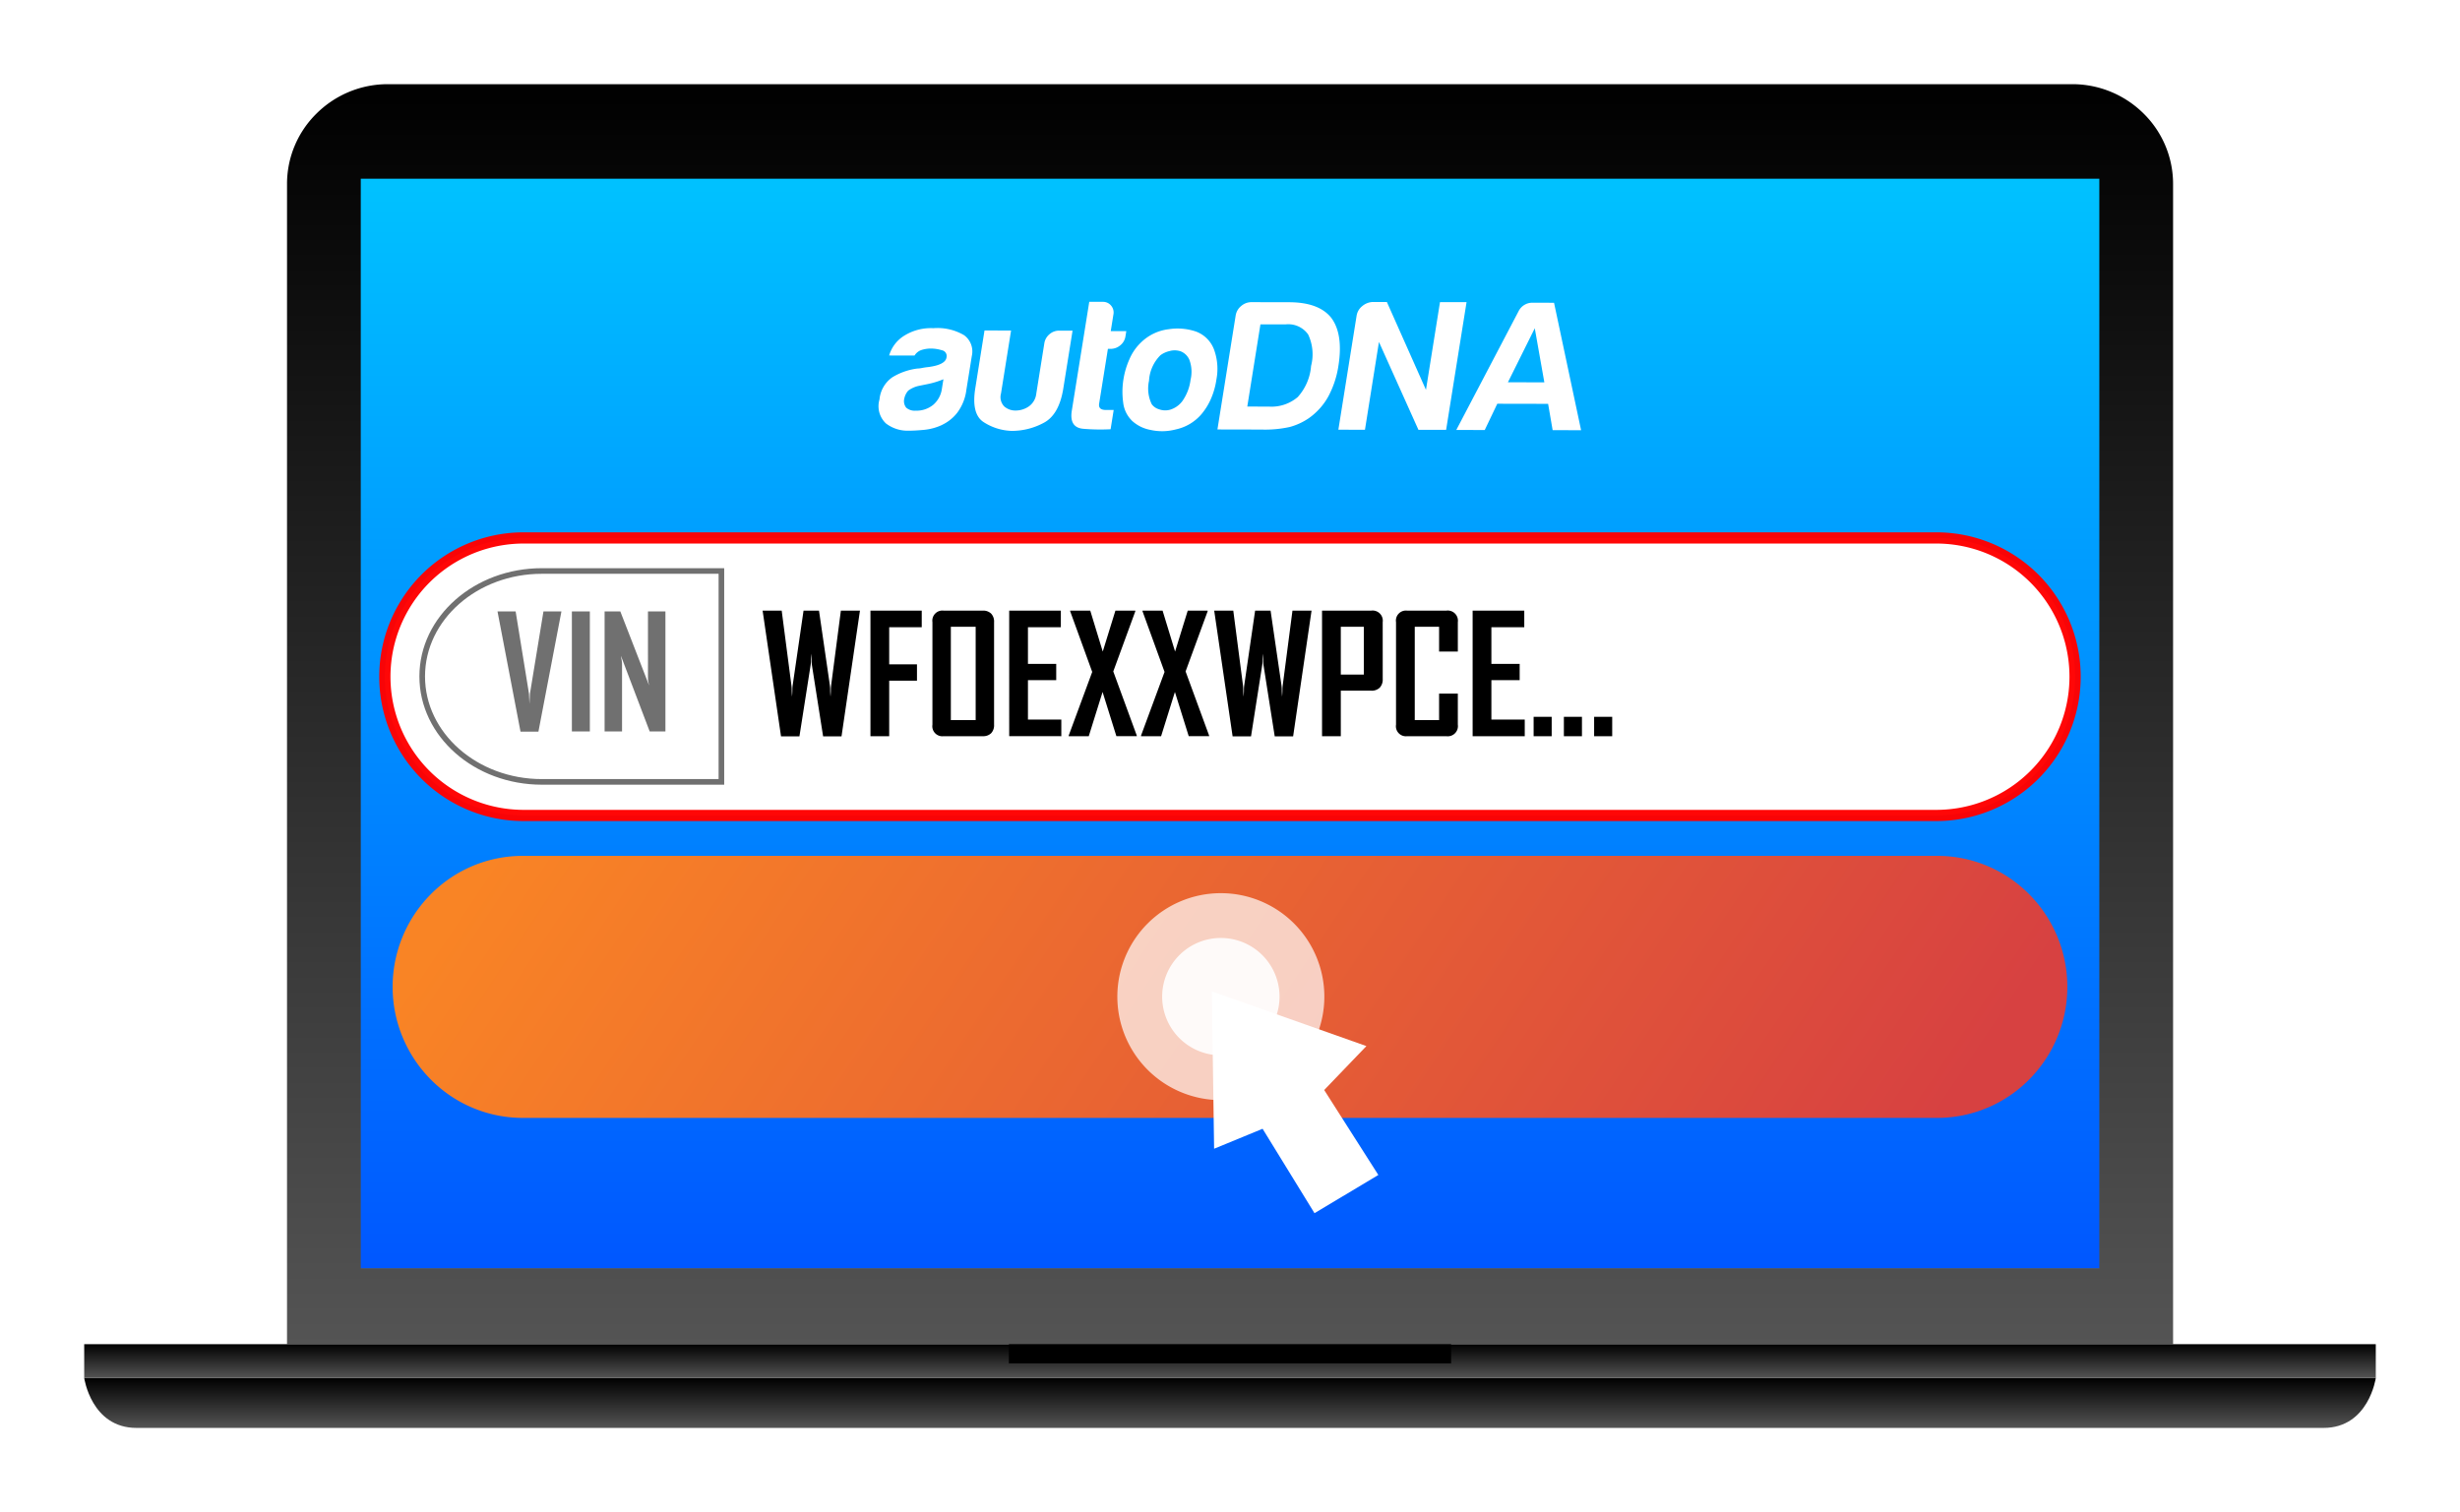 <svg xmlns="http://www.w3.org/2000/svg" xmlns:xlink="http://www.w3.org/1999/xlink" width="438.227" height="269.443" viewBox="0 0 438.227 269.443">
  <defs>
    <linearGradient id="linear-gradient" x1="0.5" x2="0.5" y2="1" gradientUnits="objectBoundingBox">
      <stop offset="0" stop-color="#00c2ff"/>
      <stop offset="1" stop-color="#0057ff"/>
    </linearGradient>
    <linearGradient id="linear-gradient-2" x1="0.5" x2="0.5" y2="1" gradientUnits="objectBoundingBox">
      <stop offset="0"/>
      <stop offset="1" stop-color="#545454"/>
    </linearGradient>
    <filter id="Subtraction_263" x="36.126" y="0" width="365.986" height="254.515" filterUnits="userSpaceOnUse">
      <feOffset input="SourceAlpha"/>
      <feGaussianBlur stdDeviation="5" result="blur"/>
      <feFlood flood-opacity="0.161"/>
      <feComposite operator="in" in2="blur"/>
      <feComposite in="SourceGraphic"/>
    </filter>
    <filter id="Path_53688" x="0" y="230.537" width="438.227" height="38.907" filterUnits="userSpaceOnUse">
      <feOffset input="SourceAlpha"/>
      <feGaussianBlur stdDeviation="5" result="blur-2"/>
      <feFlood flood-opacity="0.161"/>
      <feComposite operator="in" in2="blur-2"/>
      <feComposite in="SourceGraphic"/>
    </filter>
    <filter id="Path_53689" x="0" y="224.517" width="438.226" height="36.02" filterUnits="userSpaceOnUse">
      <feOffset input="SourceAlpha"/>
      <feGaussianBlur stdDeviation="5" result="blur-3"/>
      <feFlood flood-opacity="0.161"/>
      <feComposite operator="in" in2="blur-3"/>
      <feComposite in="SourceGraphic"/>
    </filter>
    <linearGradient id="linear-gradient-5" y1="0.5" x2="0.973" y2="0.603" gradientUnits="objectBoundingBox">
      <stop offset="0" stop-color="#f98425"/>
      <stop offset="1" stop-color="#d74141"/>
    </linearGradient>
    <filter id="Path_53557" x="52.565" y="79.851" width="333.094" height="81.455" filterUnits="userSpaceOnUse">
      <feOffset input="SourceAlpha"/>
      <feGaussianBlur stdDeviation="5" result="blur-4"/>
      <feFlood flood-opacity="0.161"/>
      <feComposite operator="in" in2="blur-4"/>
      <feComposite in="SourceGraphic"/>
    </filter>
    <filter id="Path_75094" x="120.848" y="93.808" width="181.347" height="52.403" filterUnits="userSpaceOnUse">
      <feOffset input="SourceAlpha"/>
      <feGaussianBlur stdDeviation="5" result="blur-5"/>
      <feFlood flood-opacity="0.161"/>
      <feComposite operator="in" in2="blur-5"/>
      <feComposite in="SourceGraphic"/>
    </filter>
    <filter id="Path_53564" x="200.877" y="161.645" width="59.664" height="69.525" filterUnits="userSpaceOnUse">
      <feOffset input="SourceAlpha"/>
      <feGaussianBlur stdDeviation="5" result="blur-6"/>
      <feFlood flood-opacity="0.161"/>
      <feComposite operator="in" in2="blur-6"/>
      <feComposite in="SourceGraphic"/>
    </filter>
  </defs>
  <g id="Group_27736" data-name="Group 27736" transform="translate(-382.361 -1701.292)">
    <g id="Group_27490" data-name="Group 27490" transform="translate(397.361 1663.966)">
      <rect id="Rectangle_14395" data-name="Rectangle 14395" width="311.703" height="194.667" transform="translate(48.832 68.744)" fill="url(#linear-gradient)"/>
      <g id="Group_27447" data-name="Group 27447" transform="translate(0 52.326)">
        <g transform="matrix(1, 0, 0, 1, -15, -15)" filter="url(#Subtraction_263)">
          <path id="Subtraction_263-2" data-name="Subtraction 263" d="M335.986,224.515H0V17.834a17.587,17.587,0,0,1,5.254-12.6A17.987,17.987,0,0,1,17.978,0H318.014a18,18,0,0,1,12.72,5.234,17.584,17.584,0,0,1,5.251,12.593V224.512h0v0ZM13.138,16.84h0V210.988H322.846V16.84Z" transform="translate(51.13 15)" fill="url(#linear-gradient-2)"/>
        </g>
        <g transform="matrix(1, 0, 0, 1, -15, -15)" filter="url(#Path_53688)">
          <path id="Path_53688-2" data-name="Path 53688" d="M398.9,176.56H9.325c-8.08,0-9.325-8.907-9.325-8.907H408.227s-1.241,8.907-9.324,8.907" transform="translate(15 77.88)" fill="url(#linear-gradient-2)"/>
        </g>
        <g transform="matrix(1, 0, 0, 1, -15, -15)" filter="url(#Path_53689)">
          <path id="Path_53689-2" data-name="Path 53689" d="M0,0H408.226V6.02H0Z" transform="translate(15 239.52)" fill="url(#linear-gradient-2)"/>
        </g>
        <g id="Group_27410" data-name="Group 27410" transform="translate(78.781 18.077)">
          <path id="Path_48649" data-name="Path 48649" d="M619.061,440.589l-110.492.285a9.98,9.98,0,0,0-9.995,9.908l.454,171.148a9.983,9.983,0,0,0,10.046,9.857l110.493-.286a9.981,9.981,0,0,0,9.993-9.908l-.454-171.148a9.982,9.982,0,0,0-10.019-9.856h-.027" transform="translate(-437.769 -440.589)" fill="none"/>
          <path id="Path_48652" data-name="Path 48652" d="M512.017,450.126l98.337-.207c1.792,0,3.25,1.072,3.254,2.4l.226,69.59c0,1.332-1.446,2.415-3.238,2.419l-98.337.208c-1.792,0-3.25-1.073-3.253-2.406l-.227-69.59c0-1.332,1.446-2.415,3.238-2.419" transform="translate(-508.779 -412.567)" fill="none"/>
          <path id="Path_48653" data-name="Path 48653" d="M512.017,450.126l98.337-.207c1.792,0,3.25,1.072,3.254,2.4l.226,69.59c0,1.332-1.446,2.415-3.238,2.419l-98.337.208c-1.792,0-3.25-1.073-3.253-2.406l-.227-69.59c0-1.332,1.446-2.415,3.238-2.419" transform="translate(-363.43 -412.567)" fill="none"/>
          <path id="Path_48651" data-name="Path 48651" d="M540.181,463.329c-.006.237,0,.472.008.706-.245-.022-.489-.04-.738-.045a10.99,10.99,0,0,0-7.662,19.113,10.989,10.989,0,0,0,6.744,19.455c.013,0,.026,0,.038,0-.03.295-.054.592-.059.892a10.99,10.99,0,0,0,19.68,6.988,10.993,10.993,0,0,0,19.994-6.042v-.015q.283.021.571.028a10.991,10.991,0,0,0,7.127-19.572,10.991,10.991,0,0,0-6.187-19.889c-.346-.008-.688,0-1.028.026.022-.24.04-.482.044-.727a10.989,10.989,0,0,0-19.094-7.682,10.961,10.961,0,0,0-8.188-3.963c-.088,0-.178,0-.267,0a10.992,10.992,0,0,0-10.983,10.731" transform="translate(-432.95 -438.609)" fill="none"/>
        </g>
        <rect id="Rectangle_14378" data-name="Rectangle 14378" width="78.781" height="3.415" transform="translate(164.723 224.517)"/>
      </g>
      <path id="Path_53559" data-name="Path 53559" d="M63.261,99.105a23.021,23.021,0,0,0-16.424,6.836,23.432,23.432,0,0,0,0,33.024A23.021,23.021,0,0,0,63.261,145.8H315.138a23.015,23.015,0,0,0,16.422-6.836,23.429,23.429,0,0,0,0-33.024,23.015,23.015,0,0,0-16.422-6.836Z" transform="translate(14.912 90.725)" fill="url(#linear-gradient-5)"/>
      <path id="Path_53562" data-name="Path 53562" d="M170.538,122.365A18.438,18.438,0,1,1,152.1,103.927a18.439,18.439,0,0,1,18.438,18.438" transform="translate(50.383 92.552)" fill="#fff" opacity="0.7"/>
      <path id="Path_53563" data-name="Path 53563" d="M160.358,120.171a10.453,10.453,0,1,1-10.453-10.453,10.453,10.453,0,0,1,10.453,10.453" transform="translate(52.579 94.745)" fill="#fff" opacity="0.9"/>
      <g transform="matrix(1, 0, 0, 1, -15, 37.33)" filter="url(#Path_53557)">
        <path id="Path_53557-2" data-name="Path 53557" d="M63.758,58.019H315.4a24.727,24.727,0,1,1,0,49.455H63.758a24.727,24.727,0,1,1,0-49.455" transform="translate(29.53 37.83)" fill="#fff" stroke="rgba(255,0,0,0.97)" stroke-width="2"/>
      </g>
      <g transform="matrix(1, 0, 0, 1, -15, 37.33)" filter="url(#Path_75094)">
        <path id="Path_75094-2" data-name="Path 75094" d="M14.489,4.067h-3.28L9.218-8.613a5.152,5.152,0,0,1-.059-.835q0-.483-.059-1.215-.059.732-.059,1.215a5.152,5.152,0,0,1-.059.835L6.992,4.067H3.712l-3.28-22.4h3.4L5.557-5.07a5.614,5.614,0,0,1,.059.849q0,.469.059,1.2.059-.732.059-1.2a5.614,5.614,0,0,1,.059-.849L7.724-18.336h2.753L12.41-5.07a6.109,6.109,0,0,1,.059.864q0,.454.059,1.186.059-.732.059-1.186a6.109,6.109,0,0,1,.059-.864l1.728-13.266h3.4Zm8.493-19.446V-8.76h4.949v2.9H22.982v9.9H19.643V-18.336H28.78v2.958ZM41.666,1.988a2.062,2.062,0,0,1-.527,1.523,2.02,2.02,0,0,1-1.494.527h-6.97a1.787,1.787,0,0,1-1.991-2.05V-16.286a1.8,1.8,0,0,1,2.021-2.05h6.941a2.02,2.02,0,0,1,1.494.527,2.062,2.062,0,0,1,.527,1.523Zm-3.28-17.454H33.964V1.168h4.422Zm5.974,19.5V-18.336h9.2v2.958H47.7v6.531h5.037v2.9H47.7V1.08h5.945V4.038Zm19.094,0L60.994-3.84l-2.46,7.878H54.961V3.921L59.149-7.413,55.225-18.219v-.117H58.8l2.226,7.292,2.255-7.292h3.544v.117L62.9-7.5,67.086,3.921v.117Zm12.886,0L73.88-3.84,71.42,4.038H67.847V3.921L72.035-7.413,68.111-18.219v-.117h3.573l2.226,7.292,2.255-7.292h3.544v.117L75.783-7.5,79.971,3.921v.117Zm18.6.029h-3.28L89.665-8.613a5.153,5.153,0,0,1-.059-.835q0-.483-.059-1.215-.059.732-.059,1.215a5.152,5.152,0,0,1-.059.835L87.439,4.067h-3.28l-3.28-22.4h3.4L86-5.07a5.613,5.613,0,0,1,.059.849q0,.469.059,1.2.059-.732.059-1.2a5.615,5.615,0,0,1,.059-.849l1.933-13.266h2.753L92.857-5.07a6.109,6.109,0,0,1,.059.864q0,.454.059,1.186.059-.732.059-1.186a6.108,6.108,0,0,1,.059-.864l1.728-13.266h3.4ZM110.9-6.153a2.114,2.114,0,0,1-.527,1.537,2.029,2.029,0,0,1-1.523.542h-5.418V4.038H100.09V-18.336h8.756a1.812,1.812,0,0,1,2.05,2.05Zm-3.368-9.313h-4.1v8.522h4.1ZM124.28,1.988a1.812,1.812,0,0,1-2.05,2.05h-6.97a1.787,1.787,0,0,1-1.991-2.05V-16.286a1.787,1.787,0,0,1,1.991-2.05h6.97a1.812,1.812,0,0,1,2.05,2.05v5.242h-3.339v-4.422h-4.334V1.168h4.334V-3.547h3.339Zm2.636,2.05V-18.336h9.2v2.958h-5.857v6.531h5.037v2.9h-5.037V1.08H136.2V4.038Zm10.865,0V.582H141V4.038Zm5.389,0V.582h3.221V4.038Zm5.389,0V.582h3.221V4.038Z" transform="translate(135.42 127.14)"/>
      </g>
      <path id="Path_53558" data-name="Path 53558" d="M62.232,60.169H94.213v37.58H62.232c-11.772,0-21.317-8.413-21.317-18.79s9.544-18.789,21.317-18.789" transform="translate(19.298 78.9)" fill="none" stroke="#707070" stroke-width="1"/>
      <g id="Group_27208" data-name="Group 27208" transform="translate(73.076 141.663)" style="isolation: isolate">
        <g id="Group_26600" data-name="Group 26600" transform="translate(0 0)">
          <g id="Group_27319" data-name="Group 27319" transform="translate(0 0)">
            <path id="Path_75232" data-name="Path 75232" d="M7.84.028H4.648L.56-21.336v-.056H3.78L6.16-6.72,6.244-4.9l.084-1.82L8.736-21.392h3.192v.056ZM13.8,0V-21.392H17V0Zm13.86,0L22.54-13.468q.028.28.084.56a3.562,3.562,0,0,1,.084.49,4.706,4.706,0,0,1,.028.49V0H19.628V-21.392h2.8L27.552-8.2l-.112-.56a2.581,2.581,0,0,1-.07-.49q-.014-.266-.014-.49V-21.392h3.108V0Z" transform="translate(0 26)" fill="#707070"/>
          </g>
        </g>
      </g>
      <g id="Group_27209" data-name="Group 27209" transform="translate(141.498 91.112)">
        <path id="Path_50381" data-name="Path 50381" d="M114.155,48.144a9.613,9.613,0,0,1-3.149.884c-1.077.106-2.02.161-2.831.16a6.329,6.329,0,0,1-4.051-1.295,4.217,4.217,0,0,1-1.146-4.265,5.422,5.422,0,0,1,2.289-3.955,11.242,11.242,0,0,1,4.477-1.561,4.388,4.388,0,0,0,.827-.1c.325-.065.694-.12,1.1-.163q3.034-.389,3.247-1.708a1.048,1.048,0,0,0-.76-1.273c-.028-.007-.054-.012-.081-.017a6.691,6.691,0,0,0-1.879-.3,5.467,5.467,0,0,0-1.732.259,2.288,2.288,0,0,0-1.241.986l-4.527-.008a6.19,6.19,0,0,1,2.43-3.359,8.965,8.965,0,0,1,5.445-1.506,9.334,9.334,0,0,1,5.484,1.255,3.584,3.584,0,0,1,1.368,3.7l-.965,6a8.531,8.531,0,0,1-1.64,4.121,7.483,7.483,0,0,1-2.668,2.139m.216-8.116a14.887,14.887,0,0,1-2.773.852l-1.606.327a4.816,4.816,0,0,0-1.895.854,3.079,3.079,0,0,0-.706,1.451,1.861,1.861,0,0,0,.354,1.583,2.284,2.284,0,0,0,1.673.532,4.694,4.694,0,0,0,3.142-1.049,4.589,4.589,0,0,0,1.546-2.9Z" transform="translate(-102.803 -26.23)" fill="#fff"/>
        <path id="Path_50382" data-name="Path 50382" d="M132.684,31.246l-1.646,10.289q-.749,4.689-3.482,6.128a11.966,11.966,0,0,1-5.706,1.442,9.726,9.726,0,0,1-5.052-1.594q-2.168-1.454-1.44-6.008L117,31.212l4.731.01-1.793,11.216a2.382,2.382,0,0,0,.576,2.308,3,3,0,0,0,2.048.731,4.114,4.114,0,0,0,2.314-.721,3.207,3.207,0,0,0,1.349-2.307l1.435-8.971a2.607,2.607,0,0,1,.895-1.58,2.575,2.575,0,0,1,1.761-.656Z" transform="translate(-98.116 -26.111)" fill="#fff"/>
        <path id="Path_50383" data-name="Path 50383" d="M134.71,50.213a36.136,36.136,0,0,1-4.826-.076q-2.573-.2-2.085-3.239l3.107-19.386h2.434a1.837,1.837,0,0,1,1.448.662,1.872,1.872,0,0,1,.423,1.586l-.476,2.969h2.77l-.148.922a2.521,2.521,0,0,1-.934,1.616,2.673,2.673,0,0,1-1.722.623h-.473l-1.561,9.76c-.12.75.276,1.122,1.172,1.127h1.419Z" transform="translate(-93.363 -27.513)" fill="#fff"/>
        <path id="Path_50384" data-name="Path 50384" d="M135.965,47.334a5.353,5.353,0,0,1-1.517-3.2,13.945,13.945,0,0,1,.061-4.189,14.244,14.244,0,0,1,1.077-3.562,8.98,8.98,0,0,1,2.068-2.966,8.482,8.482,0,0,1,4.9-2.332,10.222,10.222,0,0,1,4.931.438,5.468,5.468,0,0,1,3.238,3.439,10.025,10.025,0,0,1,.336,5.08,13.479,13.479,0,0,1-1.055,3.628,11.175,11.175,0,0,1-1.626,2.569,8.286,8.286,0,0,1-4.55,2.7,9.534,9.534,0,0,1-4.509.09,6.621,6.621,0,0,1-3.356-1.686m5.1-11.6a6.939,6.939,0,0,0-2.008,4.516,6.425,6.425,0,0,0,.481,4.19,2.447,2.447,0,0,0,1.277.894,3.232,3.232,0,0,0,2.05.07,4.275,4.275,0,0,0,2.1-1.48,8.364,8.364,0,0,0,1.489-3.825,6.141,6.141,0,0,0-.207-3.564,2.8,2.8,0,0,0-1.548-1.517,3.333,3.333,0,0,0-2.023-.039,4.3,4.3,0,0,0-1.616.753Z" transform="translate(-90.863 -26.208)" fill="#fff"/>
        <path id="Path_50385" data-name="Path 50385" d="M146.591,50.237l3.25-20.315a2.709,2.709,0,0,1,.978-1.681,2.772,2.772,0,0,1,1.834-.689l6.69.014q5.336.01,7.531,2.787,2.17,2.91,1.264,8.581a16.856,16.856,0,0,1-1.821,5.473,11.6,11.6,0,0,1-3.447,3.821,11.166,11.166,0,0,1-3.429,1.575,20.426,20.426,0,0,1-5.007.451Zm5.318-4.08,3.853.007a7.212,7.212,0,0,0,5.139-1.706,9.358,9.358,0,0,0,2.372-5.538,8.251,8.251,0,0,0-.523-5.611,4.327,4.327,0,0,0-4.04-1.793l-4.459-.01Z" transform="translate(-86.214 -27.498)" fill="#fff"/>
        <path id="Path_50386" data-name="Path 50386" d="M162.215,50.287l3.25-20.32a2.717,2.717,0,0,1,.979-1.681,3.107,3.107,0,0,1,1.845-.754h2.567l6.962,15.653,2.5-15.634,4.731.01L181.41,50.312l-4.934-.008-7.032-15.653L166.951,50.3Z" transform="translate(-80.294 -27.505)" fill="#fff"/>
        <path id="Path_50387" data-name="Path 50387" d="M191.078,27.626l3.785.008,4.819,22.709-5.069-.011-.805-4.688-9.055-.018-2.235,4.681-5.069-.011,11.094-21.157a2.735,2.735,0,0,1,2.534-1.513m.353,4.55L186.646,41.8l6.489.015Z" transform="translate(-74.522 -27.47)" fill="#fff"/>
      </g>
      <g transform="matrix(1, 0, 0, 1, -15, 37.33)" filter="url(#Path_53564)">
        <path id="Path_53564-2" data-name="Path 53564" d="M-17352.133-15625.825l.406,28.043,8.637-3.557,9.246,15.039,11.375-6.807-9.648-15.139,7.52-7.828Z" transform="translate(17568.01 15802.47)" fill="#fff"/>
      </g>
    </g>
  </g>
</svg>
